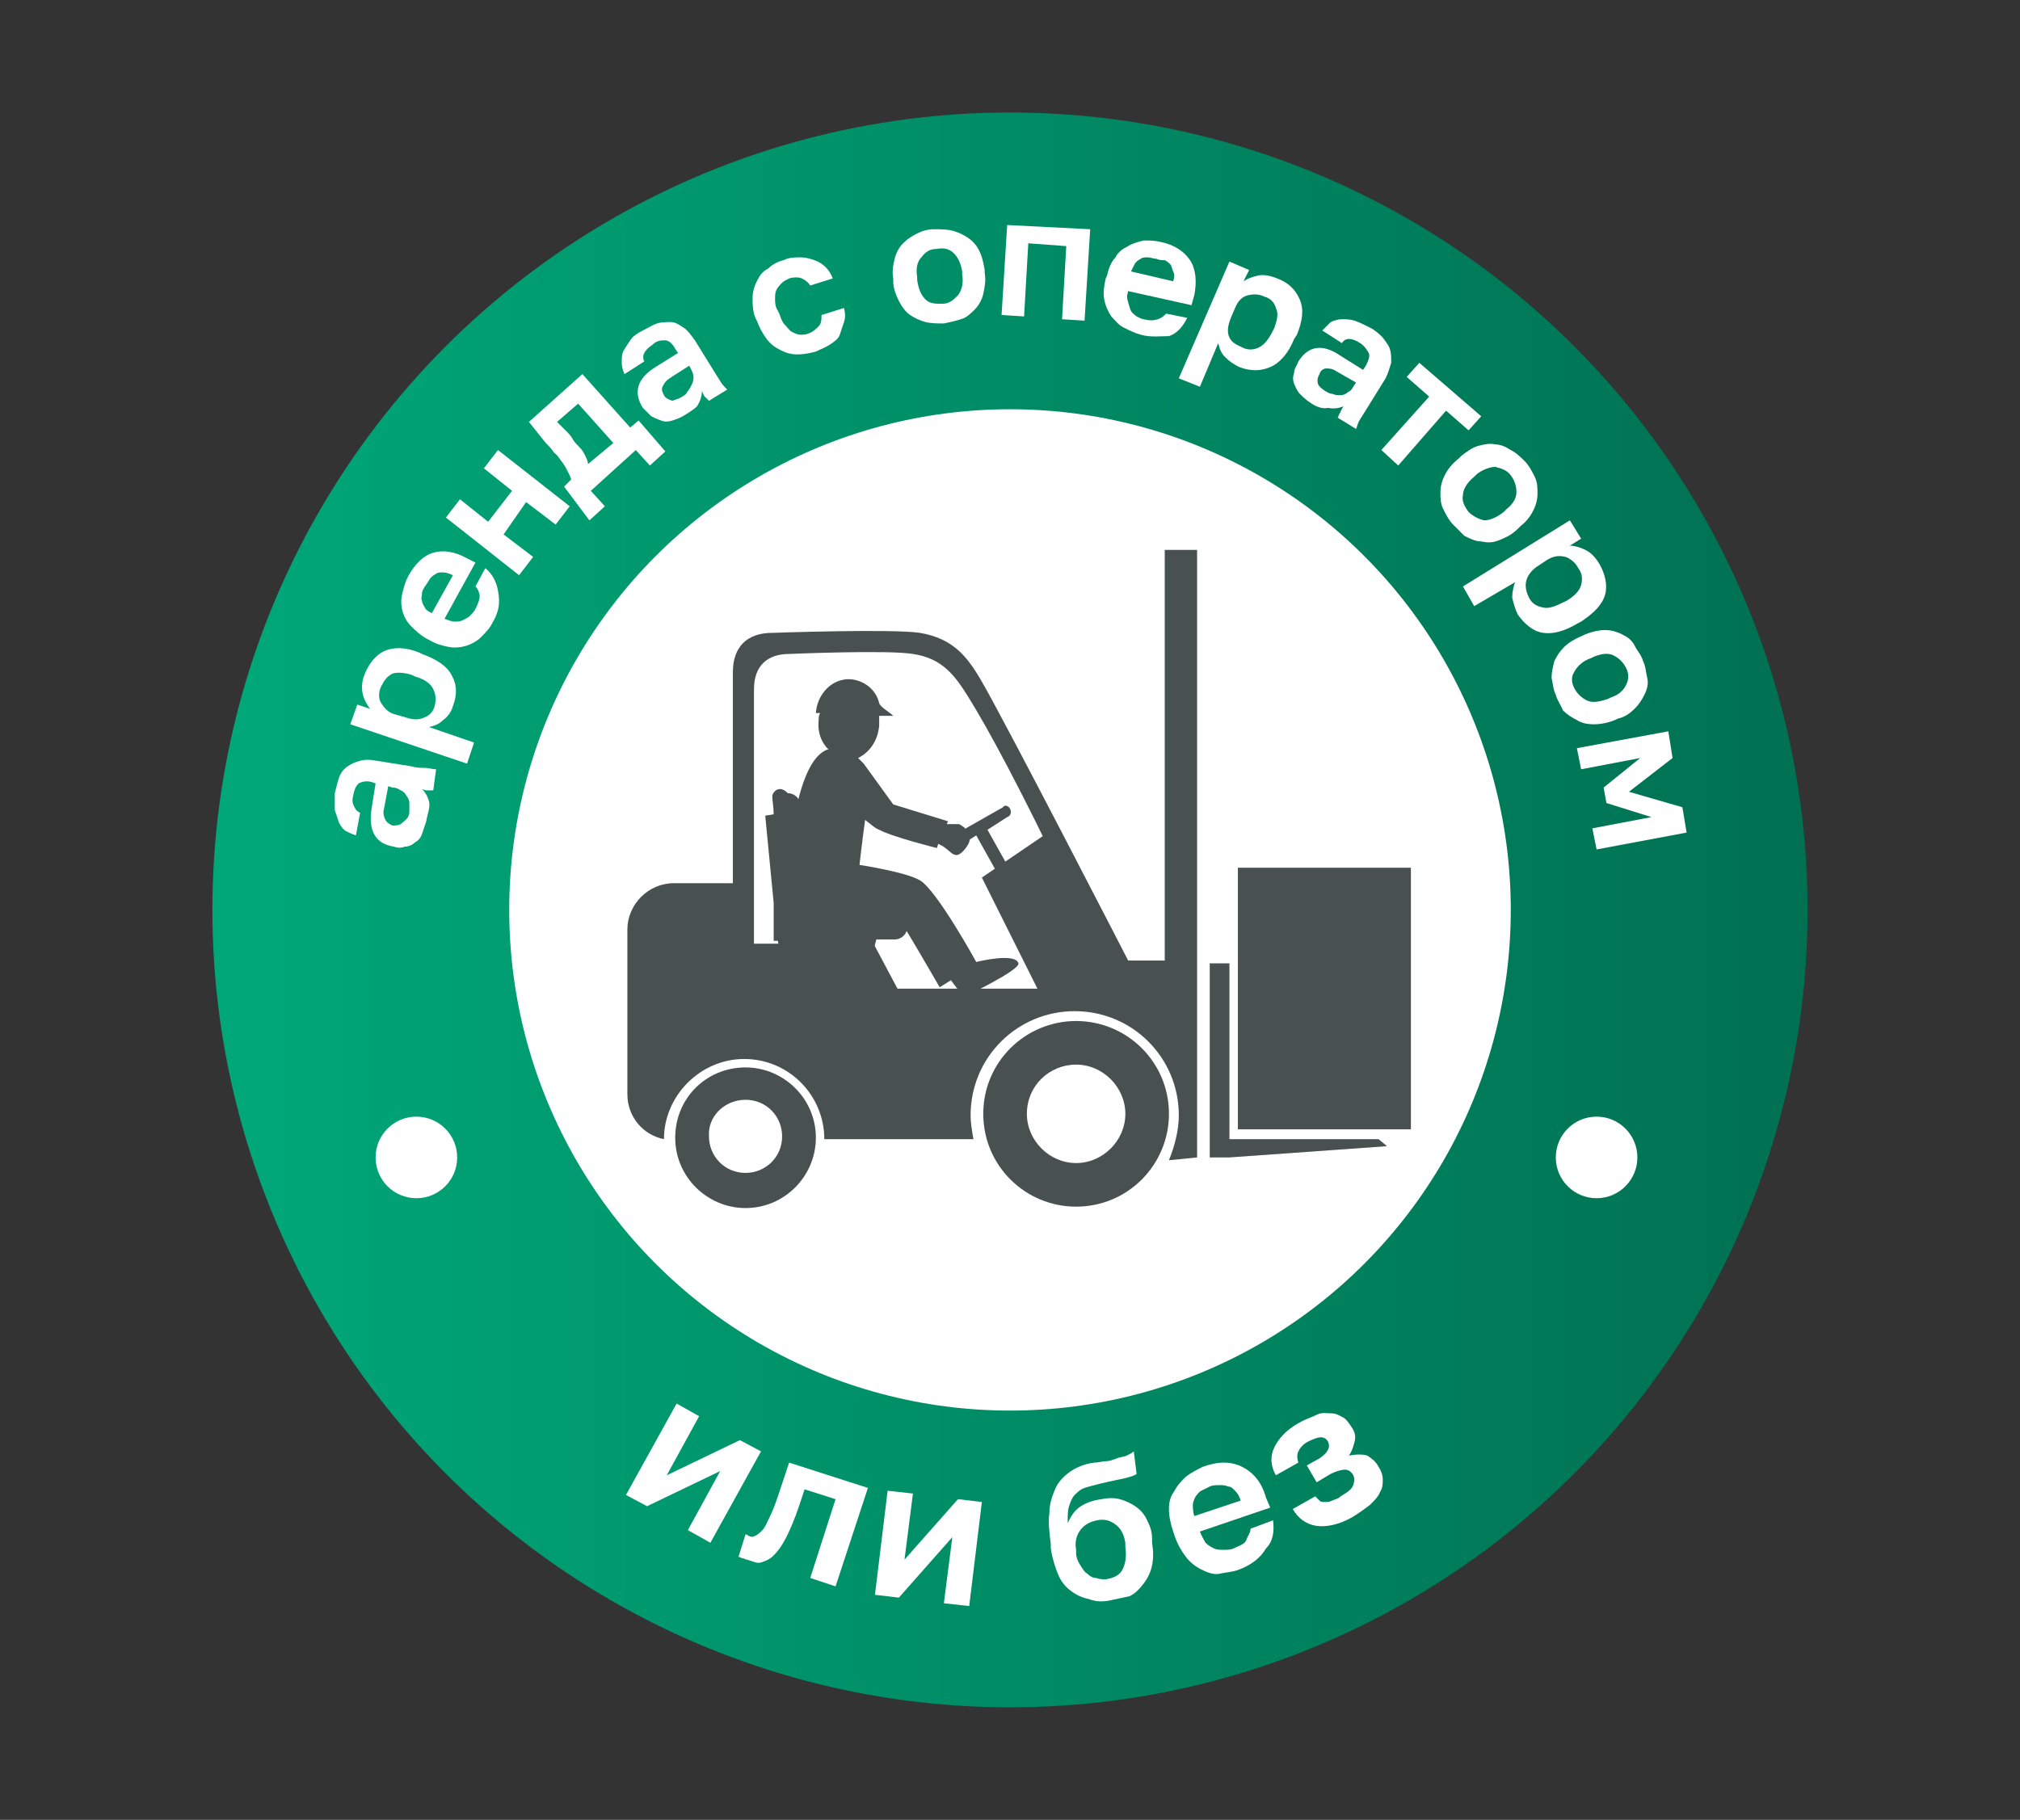 <?xml version="1.0" encoding="UTF-8"?> <svg xmlns="http://www.w3.org/2000/svg" xmlns:xlink="http://www.w3.org/1999/xlink" version="1.1" id="Слой_1" x="0px" y="0px" viewBox="0 0 143.6 129.4" style="enable-background:new 0 0 143.6 129.4;" xml:space="preserve"><rect x="0" y="0" width="143.6" height="129.4" fill="#333333" stroke="none"/> <style type="text/css"> .st0{fill:url(#SVGID_1_);} .st1{fill:#FFFFFF;} .st2{fill:#495050;} </style> <g> <g> <linearGradient id="SVGID_1_" gradientUnits="userSpaceOnUse" x1="15.107" y1="64.7" x2="128.493" y2="64.7"> <stop offset="0" style="stop-color:#00A879"></stop> <stop offset="1" style="stop-color:#007052"></stop> </linearGradient> <circle class="st0" cx="71.8" cy="64.7" r="56.7"></circle> <circle class="st1" cx="71.8" cy="64.7" r="35.6"></circle> <g> <path class="st1" d="M30.3,58.4c-0.1,0.3-0.2,0.6-0.3,0.9s-0.3,0.5-0.5,0.6c-0.2,0.2-0.5,0.3-0.7,0.3c-0.3,0.1-0.5,0.1-0.8,0 c-1.3-0.2-1.8-1.1-1.6-2.6l0.3-1.9l-0.3-0.1c-0.4-0.1-0.7,0-0.9,0.1c-0.2,0.2-0.3,0.4-0.4,0.9c-0.1,0.4,0,0.6,0.1,0.8 c0.1,0.2,0.2,0.3,0.4,0.4l-0.3,1.6c-0.3-0.1-0.5-0.2-0.7-0.3s-0.4-0.4-0.5-0.6c-0.1-0.3-0.2-0.6-0.3-0.9c0-0.3,0-0.7,0-1.2 c0.1-0.4,0.2-0.8,0.3-1.1c0.1-0.3,0.3-0.6,0.6-0.8s0.5-0.3,0.9-0.4c0.3-0.1,0.7-0.1,1.2,0l2.5,0.4c0.3,0.1,0.6,0.1,0.9,0.1 c0.3,0,0.5,0.1,0.8,0.1l-0.2,1.5c-0.2,0-0.3,0-0.4,0c-0.1,0-0.2,0-0.4-0.1c0.2,0.2,0.4,0.5,0.5,0.9S30.4,57.8,30.3,58.4z M29.1,57.7c0-0.2,0-0.4,0-0.6c0-0.2-0.1-0.4-0.2-0.5c-0.1-0.2-0.2-0.3-0.4-0.4c-0.2-0.1-0.3-0.2-0.6-0.2l-0.3-0.1l-0.3,1.6 c-0.1,0.3,0,0.6,0.1,0.8c0.1,0.2,0.3,0.3,0.5,0.4c0.3,0,0.5,0,0.7-0.2C29,58.2,29.1,58,29.1,57.7z"></path> <path class="st1" d="M24.9,51.5l0.5-1.4l0.9,0.3c-0.2-0.3-0.4-0.6-0.5-1s-0.1-0.9,0.1-1.4c0.3-0.8,0.8-1.4,1.4-1.7 c0.7-0.3,1.5-0.3,2.5,0.1l0.2,0.1c1.1,0.4,1.8,0.9,2.1,1.5c0.4,0.7,0.4,1.4,0.1,2.2c-0.1,0.4-0.4,0.8-0.7,1 c-0.3,0.3-0.6,0.4-1,0.5l3.2,1.1l-0.5,1.5L24.9,51.5z M30.9,50.2c0.1-0.4,0.1-0.8-0.1-1.2c-0.2-0.4-0.6-0.7-1.3-0.9L29.3,48 c-0.6-0.2-1.1-0.2-1.4-0.1c-0.4,0.2-0.6,0.5-0.8,0.9c-0.2,0.4-0.2,0.9,0,1.2s0.5,0.7,1,0.8l0.7,0.2c0.6,0.2,1,0.2,1.4,0 C30.5,50.9,30.8,50.6,30.9,50.2z"></path> <path class="st1" d="M35,44.3c-0.2,0.4-0.5,0.7-0.8,1s-0.7,0.5-1,0.6s-0.8,0.2-1.3,0.1c-0.5-0.1-0.9-0.2-1.4-0.5l-0.2-0.1 c-0.5-0.3-0.8-0.6-1.1-0.9s-0.5-0.7-0.6-1.1c-0.1-0.4-0.1-0.8,0-1.2s0.2-0.8,0.4-1.2c0.5-0.9,1.1-1.5,1.8-1.7s1.5-0.1,2.4,0.4 l0.6,0.3l-2.2,4c0.3,0.1,0.5,0.2,0.7,0.2c0.2,0,0.4,0,0.6-0.1c0.2-0.1,0.4-0.2,0.5-0.3c0.1-0.1,0.3-0.3,0.4-0.5 c0.2-0.4,0.3-0.7,0.3-0.9c0-0.2-0.1-0.5-0.3-0.7l0.7-1.3c0.5,0.4,0.8,1,0.9,1.6C35.6,43,35.4,43.6,35,44.3z M30.2,41.7 c-0.1,0.2-0.2,0.3-0.2,0.5c0,0.2-0.1,0.4,0,0.5c0,0.2,0.1,0.3,0.2,0.5c0.1,0.2,0.3,0.3,0.5,0.4l1.5-2.7c-0.2-0.1-0.5-0.2-0.7-0.2 c-0.2,0-0.4,0-0.5,0.1c-0.2,0.1-0.3,0.2-0.4,0.3C30.4,41.4,30.3,41.6,30.2,41.7z"></path> <path class="st1" d="M31.7,36.8l1-1.3l2,1.6l1.7-2.2l-2-1.6l1-1.3l5.1,4l-1,1.3l-2.1-1.6L35.8,38l2.1,1.6l-1,1.3L31.7,36.8z"></path> <path class="st1" d="M40.1,34.6l0.5-0.5c0-0.1-0.1-0.3-0.2-0.5c-0.1-0.2-0.2-0.4-0.4-0.7c-0.2-0.2-0.3-0.5-0.6-0.7 c-0.2-0.3-0.4-0.5-0.6-0.7L37.6,30l3.8-3.4l3.4,3.8l0.6-0.5l1.9,2.2l-1.1,1l-1-1.1l-3.2,2.9l1,1.1l-1.1,1L40.1,34.6z M43.6,31.5 l-2.5-2.8L39.6,30l0.6,0.6c0.2,0.2,0.4,0.4,0.5,0.6s0.3,0.4,0.5,0.6c0.2,0.2,0.3,0.4,0.4,0.6c0.1,0.2,0.2,0.4,0.2,0.6L43.6,31.5z "></path> <path class="st1" d="M48.7,29.5c-0.3,0.2-0.6,0.3-0.9,0.4c-0.3,0.1-0.6,0.1-0.8,0c-0.3-0.1-0.5-0.2-0.7-0.3 c-0.2-0.2-0.4-0.4-0.6-0.6c-0.7-1.1-0.4-2.1,0.9-2.9l1.6-1l-0.2-0.3c-0.2-0.4-0.5-0.6-0.7-0.6c-0.3,0-0.6,0-0.9,0.3 c-0.3,0.2-0.5,0.4-0.6,0.6c-0.1,0.2-0.1,0.4,0,0.6l-1.4,0.9c-0.1-0.2-0.2-0.5-0.2-0.8s0-0.6,0.1-0.8s0.3-0.5,0.5-0.8 s0.5-0.5,0.9-0.7c0.4-0.2,0.7-0.4,1-0.5s0.7-0.1,1-0.1c0.3,0,0.6,0.2,0.9,0.4c0.3,0.2,0.5,0.5,0.8,0.9l1.3,2.1 c0.2,0.3,0.3,0.5,0.5,0.8c0.1,0.2,0.3,0.4,0.5,0.6l-1.3,0.8c-0.1-0.1-0.2-0.2-0.3-0.3c-0.1-0.1-0.1-0.2-0.2-0.4 c0,0.3-0.1,0.7-0.3,1C49.6,28.9,49.2,29.2,48.7,29.5z M48.5,28.2c0.2-0.1,0.3-0.2,0.4-0.4c0.1-0.1,0.2-0.3,0.3-0.5 s0.1-0.4,0.1-0.5c0-0.2-0.1-0.4-0.2-0.6L49,26l-1.4,0.9c-0.3,0.2-0.4,0.4-0.5,0.6c-0.1,0.2,0,0.4,0.1,0.6 c0.1,0.2,0.3,0.3,0.6,0.4C48,28.4,48.2,28.4,48.5,28.2z"></path> <path class="st1" d="M58,25c-0.4,0.1-0.8,0.2-1.3,0.2s-0.8-0.1-1.2-0.3c-0.4-0.2-0.7-0.4-1-0.8s-0.5-0.8-0.7-1.3l-0.1-0.2 c-0.2-0.5-0.2-1-0.2-1.4s0.1-0.8,0.3-1.2c0.2-0.4,0.4-0.7,0.8-0.9c0.3-0.3,0.7-0.5,1.1-0.6c0.4-0.2,0.8-0.2,1.2-0.2 c0.4,0,0.7,0.1,1,0.2c0.3,0.1,0.6,0.3,0.8,0.5c0.2,0.2,0.4,0.5,0.5,0.8l-1.6,0.5c-0.2-0.3-0.4-0.4-0.6-0.5 c-0.2-0.1-0.6-0.1-0.9,0c-0.2,0.1-0.4,0.2-0.5,0.3c-0.1,0.1-0.3,0.3-0.4,0.5c-0.1,0.2-0.1,0.4-0.1,0.7c0,0.2,0,0.5,0.2,0.8 l0.1,0.2c0.1,0.3,0.2,0.6,0.4,0.8c0.2,0.2,0.3,0.4,0.5,0.5s0.4,0.2,0.6,0.2s0.4,0,0.6-0.1c0.3-0.1,0.5-0.3,0.7-0.5 c0.2-0.2,0.2-0.5,0.2-0.8l1.6-0.5c0.1,0.4,0.1,0.7,0,1c-0.1,0.3-0.2,0.6-0.3,0.9s-0.4,0.5-0.7,0.7C58.7,24.7,58.4,24.8,58,25z"></path> <path class="st1" d="M67.1,23c-0.4,0-0.9,0-1.3-0.1c-0.4-0.1-0.8-0.3-1.1-0.5c-0.3-0.2-0.6-0.6-0.8-1s-0.4-0.9-0.4-1.4l0-0.2 c-0.1-0.5,0-1,0.1-1.4c0.1-0.4,0.3-0.8,0.6-1.1c0.3-0.3,0.6-0.5,1-0.7c0.4-0.2,0.8-0.3,1.2-0.3s0.9,0,1.3,0.1 c0.4,0.1,0.8,0.3,1.1,0.5c0.3,0.2,0.6,0.5,0.8,0.9c0.2,0.4,0.3,0.8,0.4,1.4l0,0.2c0.1,0.6,0,1-0.1,1.5c-0.1,0.4-0.3,0.8-0.6,1.1 c-0.3,0.3-0.6,0.6-1,0.7C68,22.8,67.6,22.9,67.1,23z M67,21.6c0.5,0,0.8-0.3,1.1-0.6c0.3-0.4,0.4-0.9,0.3-1.5l0-0.2 c-0.1-0.6-0.3-1-0.6-1.3c-0.3-0.3-0.7-0.4-1.2-0.3c-0.5,0-0.8,0.2-1.1,0.6c-0.3,0.3-0.4,0.8-0.3,1.4l0,0.2 c0.1,0.7,0.3,1.1,0.6,1.4S66.5,21.6,67,21.6z"></path> <path class="st1" d="M71.6,16l5.9,0.3l-0.4,6.5l-1.6-0.1l0.3-5.2l-2.7-0.2l-0.3,5.2l-1.6-0.1L71.6,16z"></path> <path class="st1" d="M81.1,23.8c-0.4-0.1-0.8-0.3-1.2-0.5c-0.4-0.2-0.6-0.5-0.9-0.8c-0.2-0.3-0.4-0.7-0.5-1.2s0-1,0.1-1.5 l0.1-0.2c0.1-0.5,0.3-1,0.6-1.3c0.2-0.4,0.5-0.6,0.9-0.8c0.3-0.2,0.7-0.3,1.1-0.4c0.4,0,0.8,0,1.2,0.1c1,0.2,1.7,0.7,2.1,1.3 c0.4,0.6,0.5,1.5,0.3,2.5l-0.2,0.7l-4.5-1c-0.1,0.3-0.1,0.5,0,0.8s0.1,0.4,0.2,0.6c0.1,0.2,0.3,0.3,0.4,0.4 c0.2,0.1,0.4,0.2,0.5,0.2c0.4,0.1,0.7,0.1,1,0s0.4-0.2,0.6-0.4l1.5,0.3c-0.3,0.6-0.7,1.1-1.3,1.3C82.5,23.9,81.8,24,81.1,23.8z M82.2,18.4c-0.2,0-0.4-0.1-0.6-0.1c-0.2,0-0.4,0-0.5,0.1c-0.2,0.1-0.3,0.2-0.4,0.3c-0.1,0.2-0.2,0.4-0.3,0.6l3,0.7 c0.1-0.3,0.1-0.5,0-0.7s-0.1-0.4-0.2-0.5c-0.1-0.1-0.2-0.2-0.4-0.3C82.6,18.5,82.4,18.5,82.2,18.4z"></path> <path class="st1" d="M87.4,18.6l1.4,0.6L88.4,20c0.3-0.2,0.6-0.3,1-0.4c0.4-0.1,0.9,0,1.4,0.2c0.8,0.3,1.3,0.8,1.6,1.5 s0.2,1.5-0.2,2.5L92,24.1c-0.4,1-1,1.7-1.7,2s-1.4,0.3-2.2,0c-0.4-0.2-0.7-0.4-1-0.7s-0.4-0.6-0.5-1l-1.3,3.1l-1.5-0.6L87.4,18.6 z M88.3,24.7c0.4,0.2,0.8,0.2,1.2,0s0.7-0.6,1-1.2l0.1-0.2c0.2-0.6,0.3-1,0.1-1.4c-0.1-0.4-0.4-0.7-0.8-0.8 c-0.4-0.2-0.8-0.2-1.2-0.1c-0.4,0.1-0.7,0.4-0.9,0.9l-0.3,0.7c-0.2,0.5-0.3,1-0.1,1.4S87.9,24.5,88.3,24.7z"></path> <path class="st1" d="M93.1,28.6c-0.3-0.2-0.5-0.4-0.7-0.6s-0.3-0.5-0.4-0.7c-0.1-0.3-0.1-0.5,0-0.8c0-0.3,0.2-0.5,0.3-0.8 c0.7-1.1,1.7-1.3,3-0.4l1.6,1l0.2-0.3c0.2-0.4,0.3-0.7,0.2-0.9c-0.1-0.2-0.3-0.5-0.6-0.7c-0.3-0.2-0.6-0.3-0.8-0.3 c-0.2,0-0.4,0.1-0.5,0.3l-1.4-0.9c0.2-0.2,0.4-0.4,0.6-0.6c0.2-0.1,0.5-0.2,0.8-0.2c0.3,0,0.6,0,0.9,0.1c0.3,0.1,0.7,0.3,1.1,0.5 c0.4,0.2,0.7,0.5,0.9,0.7c0.2,0.3,0.4,0.5,0.5,0.8c0.1,0.3,0.1,0.6,0.1,1c-0.1,0.3-0.2,0.7-0.4,1.1l-1.3,2.1 c-0.2,0.3-0.3,0.5-0.5,0.8s-0.2,0.5-0.3,0.7l-1.3-0.8c0.1-0.2,0.1-0.3,0.2-0.4c0-0.1,0.1-0.2,0.2-0.4c-0.3,0.1-0.6,0.2-1.1,0.1 C94,29.1,93.5,28.9,93.1,28.6z M94.2,27.8c0.2,0.1,0.3,0.2,0.5,0.2c0.2,0.1,0.4,0.1,0.6,0.1s0.4-0.1,0.5-0.2 c0.2-0.1,0.3-0.2,0.4-0.4l0.2-0.3L95,26.4c-0.3-0.2-0.5-0.2-0.7-0.2c-0.2,0-0.4,0.1-0.5,0.4c-0.1,0.2-0.2,0.4-0.1,0.7 C93.7,27.4,93.9,27.6,94.2,27.8z"></path> <path class="st1" d="M101.6,28.2l-1.6-1.4l0.9-1l4.4,3.8l-0.9,1l-1.6-1.4l-3.4,3.9l-1.2-1.1L101.6,28.2z"></path> <path class="st1" d="M103.3,37.3c-0.3-0.3-0.5-0.7-0.7-1.1c-0.2-0.4-0.2-0.8-0.2-1.2s0.1-0.8,0.3-1.2c0.2-0.4,0.5-0.8,1-1.2 l0.2-0.2c0.4-0.3,0.8-0.6,1.2-0.7s0.8-0.2,1.2-0.1c0.4,0,0.8,0.2,1.1,0.4c0.4,0.2,0.7,0.5,1,0.8c0.3,0.3,0.5,0.7,0.7,1.1 c0.2,0.4,0.2,0.8,0.2,1.2c0,0.4-0.1,0.8-0.3,1.2s-0.5,0.8-0.9,1.1l-0.2,0.2c-0.4,0.4-0.8,0.6-1.3,0.8s-0.8,0.2-1.3,0.1 c-0.4,0-0.8-0.2-1.2-0.4C103.9,37.9,103.6,37.6,103.3,37.3z M104.4,36.4c0.3,0.3,0.7,0.5,1.1,0.6c0.4,0,0.9-0.2,1.4-0.6l0.2-0.2 c0.5-0.4,0.7-0.8,0.7-1.2c0-0.4-0.1-0.8-0.4-1.2c-0.3-0.4-0.7-0.5-1.1-0.6c-0.4,0-0.9,0.2-1.3,0.5l-0.2,0.2 c-0.5,0.4-0.8,0.9-0.8,1.3C103.9,35.6,104.1,36,104.4,36.4z"></path> <path class="st1" d="M111.6,37l0.8,1.3l-0.8,0.5c0.3,0,0.7,0.1,1.1,0.3c0.4,0.2,0.7,0.5,1,1c0.4,0.7,0.6,1.5,0.4,2.2 s-0.8,1.3-1.7,1.9l-0.2,0.1c-1,0.6-1.8,0.8-2.5,0.7c-0.7-0.1-1.3-0.6-1.8-1.3c-0.2-0.4-0.3-0.8-0.4-1.2c0-0.4,0.1-0.8,0.2-1.1 l-2.9,1.7l-0.8-1.4L111.6,37z M108.7,42.5c0.2,0.4,0.5,0.6,1,0.7c0.4,0.1,0.9-0.1,1.5-0.4l0.2-0.1c0.5-0.3,0.9-0.7,1-1.1 c0.1-0.4,0.1-0.8-0.2-1.2c-0.2-0.4-0.6-0.7-0.9-0.8c-0.4-0.1-0.8-0.1-1.3,0.2l-0.6,0.4c-0.5,0.3-0.8,0.7-0.9,1.1 S108.5,42.1,108.7,42.5z"></path> <path class="st1" d="M110.6,49.4c-0.2-0.4-0.2-0.8-0.3-1.2c0-0.4,0.1-0.8,0.2-1.2c0.2-0.4,0.4-0.7,0.7-1c0.3-0.3,0.8-0.6,1.3-0.8 l0.2-0.1c0.5-0.2,1-0.3,1.4-0.3c0.4,0,0.8,0.1,1.2,0.3c0.4,0.2,0.7,0.4,0.9,0.8s0.5,0.7,0.6,1.1c0.2,0.4,0.2,0.8,0.3,1.2 s0,0.8-0.2,1.2s-0.4,0.7-0.7,1c-0.3,0.3-0.7,0.6-1.2,0.7l-0.2,0.1c-0.5,0.2-1,0.3-1.5,0.3s-0.9-0.1-1.2-0.3 c-0.4-0.2-0.7-0.4-1-0.7C111,50.2,110.7,49.8,110.6,49.4z M111.9,48.9c0.2,0.4,0.5,0.7,0.9,0.9c0.4,0.2,0.9,0.1,1.5-0.1l0.2-0.1 c0.6-0.2,0.9-0.5,1.1-0.9s0.2-0.8,0-1.2c-0.2-0.4-0.5-0.7-0.9-0.9c-0.4-0.2-0.9-0.1-1.4,0.1l-0.2,0.1c-0.6,0.2-1,0.6-1.2,1 C111.7,48.1,111.7,48.5,111.9,48.9z"></path> <path class="st1" d="M118.6,52l0.3,1.9l-3.1,2.4l3.8,1.1l0.3,1.8l-6.4,1.2l-0.3-1.5l4.2-0.8l-3.2-1L114,56l2.6-2.1l-4.2,0.8 l-0.3-1.5L118.6,52z"></path> </g> <g> <path class="st1" d="M48.1,99.8l1.6,0.9l-2.3,4.2l5.2-2.5l1.5,0.8l-3.6,6.5l-1.6-0.9l2.3-4.2l-5.2,2.5l-1.5-0.8L48.1,99.8z"></path> <path class="st1" d="M53.1,110.9c-0.1,0-0.2-0.1-0.3-0.1c-0.1,0-0.2-0.1-0.3-0.1l0.5-1.6c0,0,0.1,0,0.2,0.1 c0.2,0.1,0.3,0.1,0.5,0s0.3-0.2,0.5-0.4c0.2-0.2,0.3-0.5,0.5-0.9c0.2-0.4,0.4-0.9,0.6-1.5l0.8-2.4l5.6,1.8l-2.3,7l-1.8-0.6 l1.8-5.6l-2.2-0.7l-0.4,1.2c-0.3,0.9-0.6,1.6-0.9,2.2c-0.3,0.6-0.6,1-0.9,1.3c-0.3,0.3-0.6,0.4-0.9,0.5S53.5,111,53.1,110.9z"></path> <path class="st1" d="M63.1,106l1.8,0.2l-0.6,4.7l3.8-4.3l1.7,0.2l-0.9,7.4l-1.8-0.2l0.6-4.7l-3.8,4.3l-1.7-0.2L63.1,106z"></path> <path class="st1" d="M78.9,113.8c-0.5,0.1-1,0.1-1.5-0.1c-0.5-0.1-0.9-0.3-1.3-0.6c-0.4-0.3-0.7-0.7-0.9-1.2s-0.4-1.1-0.5-1.8 l0-0.3c-0.1-0.8-0.2-1.6-0.1-2.2c0-0.7,0.2-1.2,0.4-1.7c0.2-0.5,0.6-0.9,1-1.2c0.4-0.3,1-0.6,1.8-0.7c0.3,0,0.6-0.1,0.8-0.1 c0.3,0,0.5-0.1,0.8-0.2c0.2-0.1,0.5-0.1,0.7-0.2c0.2-0.1,0.4-0.2,0.5-0.3l0.2,1.6c-0.1,0.1-0.4,0.2-0.8,0.3 c-0.4,0.1-1,0.2-1.8,0.4c-0.4,0.1-0.8,0.2-1.1,0.3c-0.3,0.1-0.5,0.3-0.7,0.5c-0.2,0.2-0.3,0.5-0.4,0.8s-0.1,0.7-0.1,1.2 c0.2-0.4,0.4-0.8,0.8-1.1c0.4-0.3,0.9-0.5,1.6-0.6c0.5-0.1,0.9-0.1,1.3,0c0.4,0.1,0.8,0.3,1.1,0.5c0.3,0.2,0.6,0.5,0.8,0.9 s0.4,0.8,0.4,1.4l0,0.3c0.1,0.6,0.1,1.1,0,1.6s-0.3,0.9-0.6,1.3c-0.3,0.4-0.6,0.7-1,0.9C79.8,113.6,79.4,113.7,78.9,113.8z M78.6,112.3c0.6-0.1,1-0.3,1.2-0.7s0.3-0.9,0.2-1.6l0-0.3c-0.1-0.6-0.3-1-0.7-1.3c-0.4-0.3-0.8-0.4-1.3-0.3 c-0.5,0.1-0.9,0.3-1.2,0.7s-0.4,0.9-0.3,1.4l0,0.2c0,0.3,0.1,0.6,0.3,0.9s0.3,0.5,0.5,0.6c0.2,0.2,0.4,0.3,0.6,0.3 C78.2,112.3,78.4,112.3,78.6,112.3z"></path> <path class="st1" d="M88.1,111.6c-0.5,0.2-1,0.2-1.4,0.3s-0.9-0.1-1.3-0.3c-0.4-0.2-0.8-0.5-1.1-0.9c-0.3-0.4-0.6-0.9-0.8-1.5 l-0.1-0.3c-0.2-0.6-0.3-1.1-0.3-1.6c0-0.5,0.1-0.9,0.4-1.3c0.2-0.4,0.5-0.7,0.8-1c0.4-0.3,0.8-0.5,1.2-0.7c1.1-0.4,2-0.4,2.8,0 s1.4,1.1,1.7,2.2l0.3,0.7l-5,1.7c0.1,0.3,0.3,0.6,0.4,0.8c0.2,0.2,0.4,0.3,0.6,0.4c0.2,0.1,0.4,0.1,0.7,0.1c0.2,0,0.5,0,0.7-0.1 c0.4-0.2,0.8-0.3,0.9-0.6s0.3-0.5,0.3-0.8l1.6-0.6c0.1,0.8,0,1.5-0.5,2C89.6,110.8,88.9,111.3,88.1,111.6z M86,105.7 c-0.2,0.1-0.4,0.2-0.6,0.3c-0.2,0.1-0.3,0.3-0.4,0.4c-0.1,0.2-0.2,0.4-0.2,0.6c0,0.2,0,0.5,0.1,0.8l3.3-1.1 c-0.1-0.3-0.2-0.5-0.4-0.7c-0.2-0.2-0.3-0.3-0.5-0.3c-0.2-0.1-0.4-0.1-0.6-0.1S86.2,105.6,86,105.7z"></path> <path class="st1" d="M96.1,107.9c-0.9,0.5-1.8,0.7-2.5,0.6c-0.7-0.1-1.3-0.5-1.7-1.2l1.6-0.9c0.1,0.1,0.2,0.2,0.3,0.3 s0.2,0.1,0.4,0.1s0.3,0,0.5-0.1s0.4-0.1,0.6-0.3c0.5-0.3,0.8-0.5,0.9-0.8s0.1-0.5,0-0.7c-0.1-0.2-0.3-0.4-0.6-0.4 c-0.2,0-0.6,0.1-1,0.3l-1,0.6l-0.7-1.2l0.9-0.5c0.3-0.2,0.5-0.4,0.6-0.6c0.1-0.2,0.1-0.4,0-0.6c-0.1-0.2-0.3-0.3-0.5-0.3 c-0.2,0-0.5,0.1-0.9,0.3c-0.4,0.2-0.6,0.5-0.7,0.7c-0.1,0.2-0.1,0.5,0,0.8l-1.6,0.9c-0.4-0.7-0.4-1.4-0.1-2 c0.3-0.6,0.8-1.2,1.7-1.7c0.5-0.3,0.9-0.4,1.3-0.6s0.7-0.1,1.1-0.1c0.3,0,0.6,0.2,0.8,0.3s0.4,0.4,0.6,0.7c0.2,0.3,0.3,0.6,0.2,1 s-0.2,0.7-0.4,1c0.5-0.1,1-0.1,1.3,0c0.3,0.2,0.6,0.4,0.8,0.8c0.2,0.3,0.3,0.6,0.3,0.9c0,0.3,0,0.6-0.2,0.9 c-0.1,0.3-0.4,0.6-0.7,0.9C97,107.3,96.6,107.6,96.1,107.9z"></path> </g> <circle class="st1" cx="29.6" cy="82.3" r="2.9"></circle> <circle class="st1" cx="113.5" cy="82.3" r="2.9"></circle> </g> <g> <g> <g> <path class="st2" d="M54.4,58l0.6-0.1c0-0.5-0.1-1-0.1-1.3c0-0.2,0.4-0.8,1-0.3c0,0,0,0,0.1,0.1c0,0,0,0,0,0 c0.5,0,0.9,0.4,0.9,0.9v0.9c0.1,0.6,0.2,1.3,0.3,2c0.1,1.7-0.1,4.7-0.1,4.7s3.8-0.7,6-0.2c0.2,0.1,0.4,0.2,0.4,0.3h0.1 c0.5,0,0.9,0.4,0.9,0.9c0,0.5-0.4,0.9-0.9,0.9h-1.3l-0.3,1.1l-6.6-0.4l-0.1-0.6H55v-0.9v-0.9v-0.9L54.4,58z"></path> <path class="st2" d="M56.6,57.5c0.5-2.3,1.2-3.8,2.2-4.2c0,0,0.1,0,0.1,0c-0.5-0.5-0.8-1.2-0.7-2.1c0-0.2,0-0.3,0.1-0.5l-0.3,0 c0.1-1.4,1.2-2.5,2.5-2.4c1,0.1,1.8,0.8,2,1.7c0.1,0.3,0.7,0.6,1,0.9l-1,0c0,0.2,0,0.4,0,0.7c-0.1,1.1-0.7,1.9-1.5,2.3 c0.1,0.1,0.2,0.2,0.3,0.3c0,0,0.1,0.1,0.1,0.1l2.1,2.9l3.9,1.2l-0.1,0.2c0.3,0,0.6,0,0.8,0c0.2,0,0.2,0.1,0.4,0.2 c0.3,0.2,0,0.4,0.4,0.8c0.2,0.2-0.5,1.2-0.9,1.2c-0.3,0-0.5-0.3-0.8-0.5c-0.1-0.1-0.3-0.2-0.5-0.3l-0.1,0.3c0,0-3.2-0.8-4.1-1.3 c-0.3-0.1-0.6-0.4-1-0.7c-0.2,1.4-0.4,3.2-0.4,3.2s3.3,0.5,4.3,1.1c1.2,0.7,4,5.8,4,5.8s2.8-0.7,3,0.1c0.1,0.5-3.9,2.4-3.9,2.4 l-0.9-1.2l-0.8,0.5c0,0-2.7-4.7-3-5c-0.5-0.4-6.3,0.6-7.1-0.4C55.7,63.3,56.2,59.8,56.6,57.5z"></path> </g> <g> <path class="st2" d="M85.1,82.3V39.1h-2.3v29.2l-2.6,0c0,0-8.9-17.3-10.5-20c-1-1.7-2-2.9-4.3-3.3c-2-0.3-10.5,0-10.5,0 c-1.8,0-2.8,1-2.8,2.8v15h-4.2c-1.8,0-3.3,1.5-3.3,3.3v11.7c0,1.6,1.1,2.9,2.6,3.2c0-3.1,2.6-5.7,5.7-5.7c3.2,0,5.7,2.6,5.7,5.7 c0,0,0,0,0,0h10.6c-0.1-0.6-0.2-1.1-0.2-1.7c0-4.1,3.3-7.4,7.4-7.4c4.1,0,7.4,3.3,7.4,7.4c0,1.1-0.3,2.2-0.7,3.2 M53.6,49 c0-1.6,0.9-2.5,2.5-2.5c0,0,7-0.3,8.8,0c2,0.3,2.9,1.4,3.9,3c1.5,2.4,3.8,6.7,7,13.4c0.2,0.3,0,7.4,0,7.4h-12l-1.7-3.2h-8.5V49z "></path> <g> <path class="st2" d="M53,75.9c2.7,0,5,2.2,5,5c0,2.7-2.2,5-5,5c-2.7,0-5-2.2-5-5C48,78.1,50.2,75.9,53,75.9z"></path> <path class="st1" d="M53,78.2c1.5,0,2.6,1.2,2.6,2.6c0,1.5-1.2,2.6-2.6,2.6c-1.5,0-2.6-1.2-2.6-2.6 C50.3,79.4,51.5,78.2,53,78.2z"></path> </g> <g> <path class="st2" d="M76.5,72.6c3.6,0,6.6,2.9,6.6,6.6c0,3.6-2.9,6.6-6.6,6.6c-3.6,0-6.6-2.9-6.6-6.6 C69.9,75.5,72.9,72.6,76.5,72.6z"></path> <path class="st1" d="M76.5,75.7c1.9,0,3.5,1.6,3.5,3.5c0,1.9-1.6,3.5-3.5,3.5c-1.9,0-3.5-1.6-3.5-3.5 C73,77.2,74.6,75.7,76.5,75.7z"></path> </g> <polygon class="st2" points="87.4,68.5 87.4,81 98,81 98.6,81.5 87.4,82.3 86,82.3 86,80.9 86,68.5 "></polygon> <polygon class="st2" points="74.5,59.2 69.8,62.4 74.1,71 75.9,71 76.8,62.8 "></polygon> <path class="st2" d="M71.8,57.5c0.1,0.2,0.1,0.5-0.2,0.6L70.2,59l1.9,3.4c0.1,0.2,0.1,0.5-0.2,0.6c-0.2,0.1-0.5,0.1-0.6-0.2 l-1.9-3.4L68,60.3c-0.2,0.1-0.5,0.1-0.6-0.2c-0.1-0.2-0.1-0.5,0.2-0.6l3.7-2.1C71.4,57.2,71.7,57.3,71.8,57.5z"></path> </g> </g> <rect x="88" y="61.7" class="st2" width="12.3" height="18.6"></rect> </g> </g> </svg> 